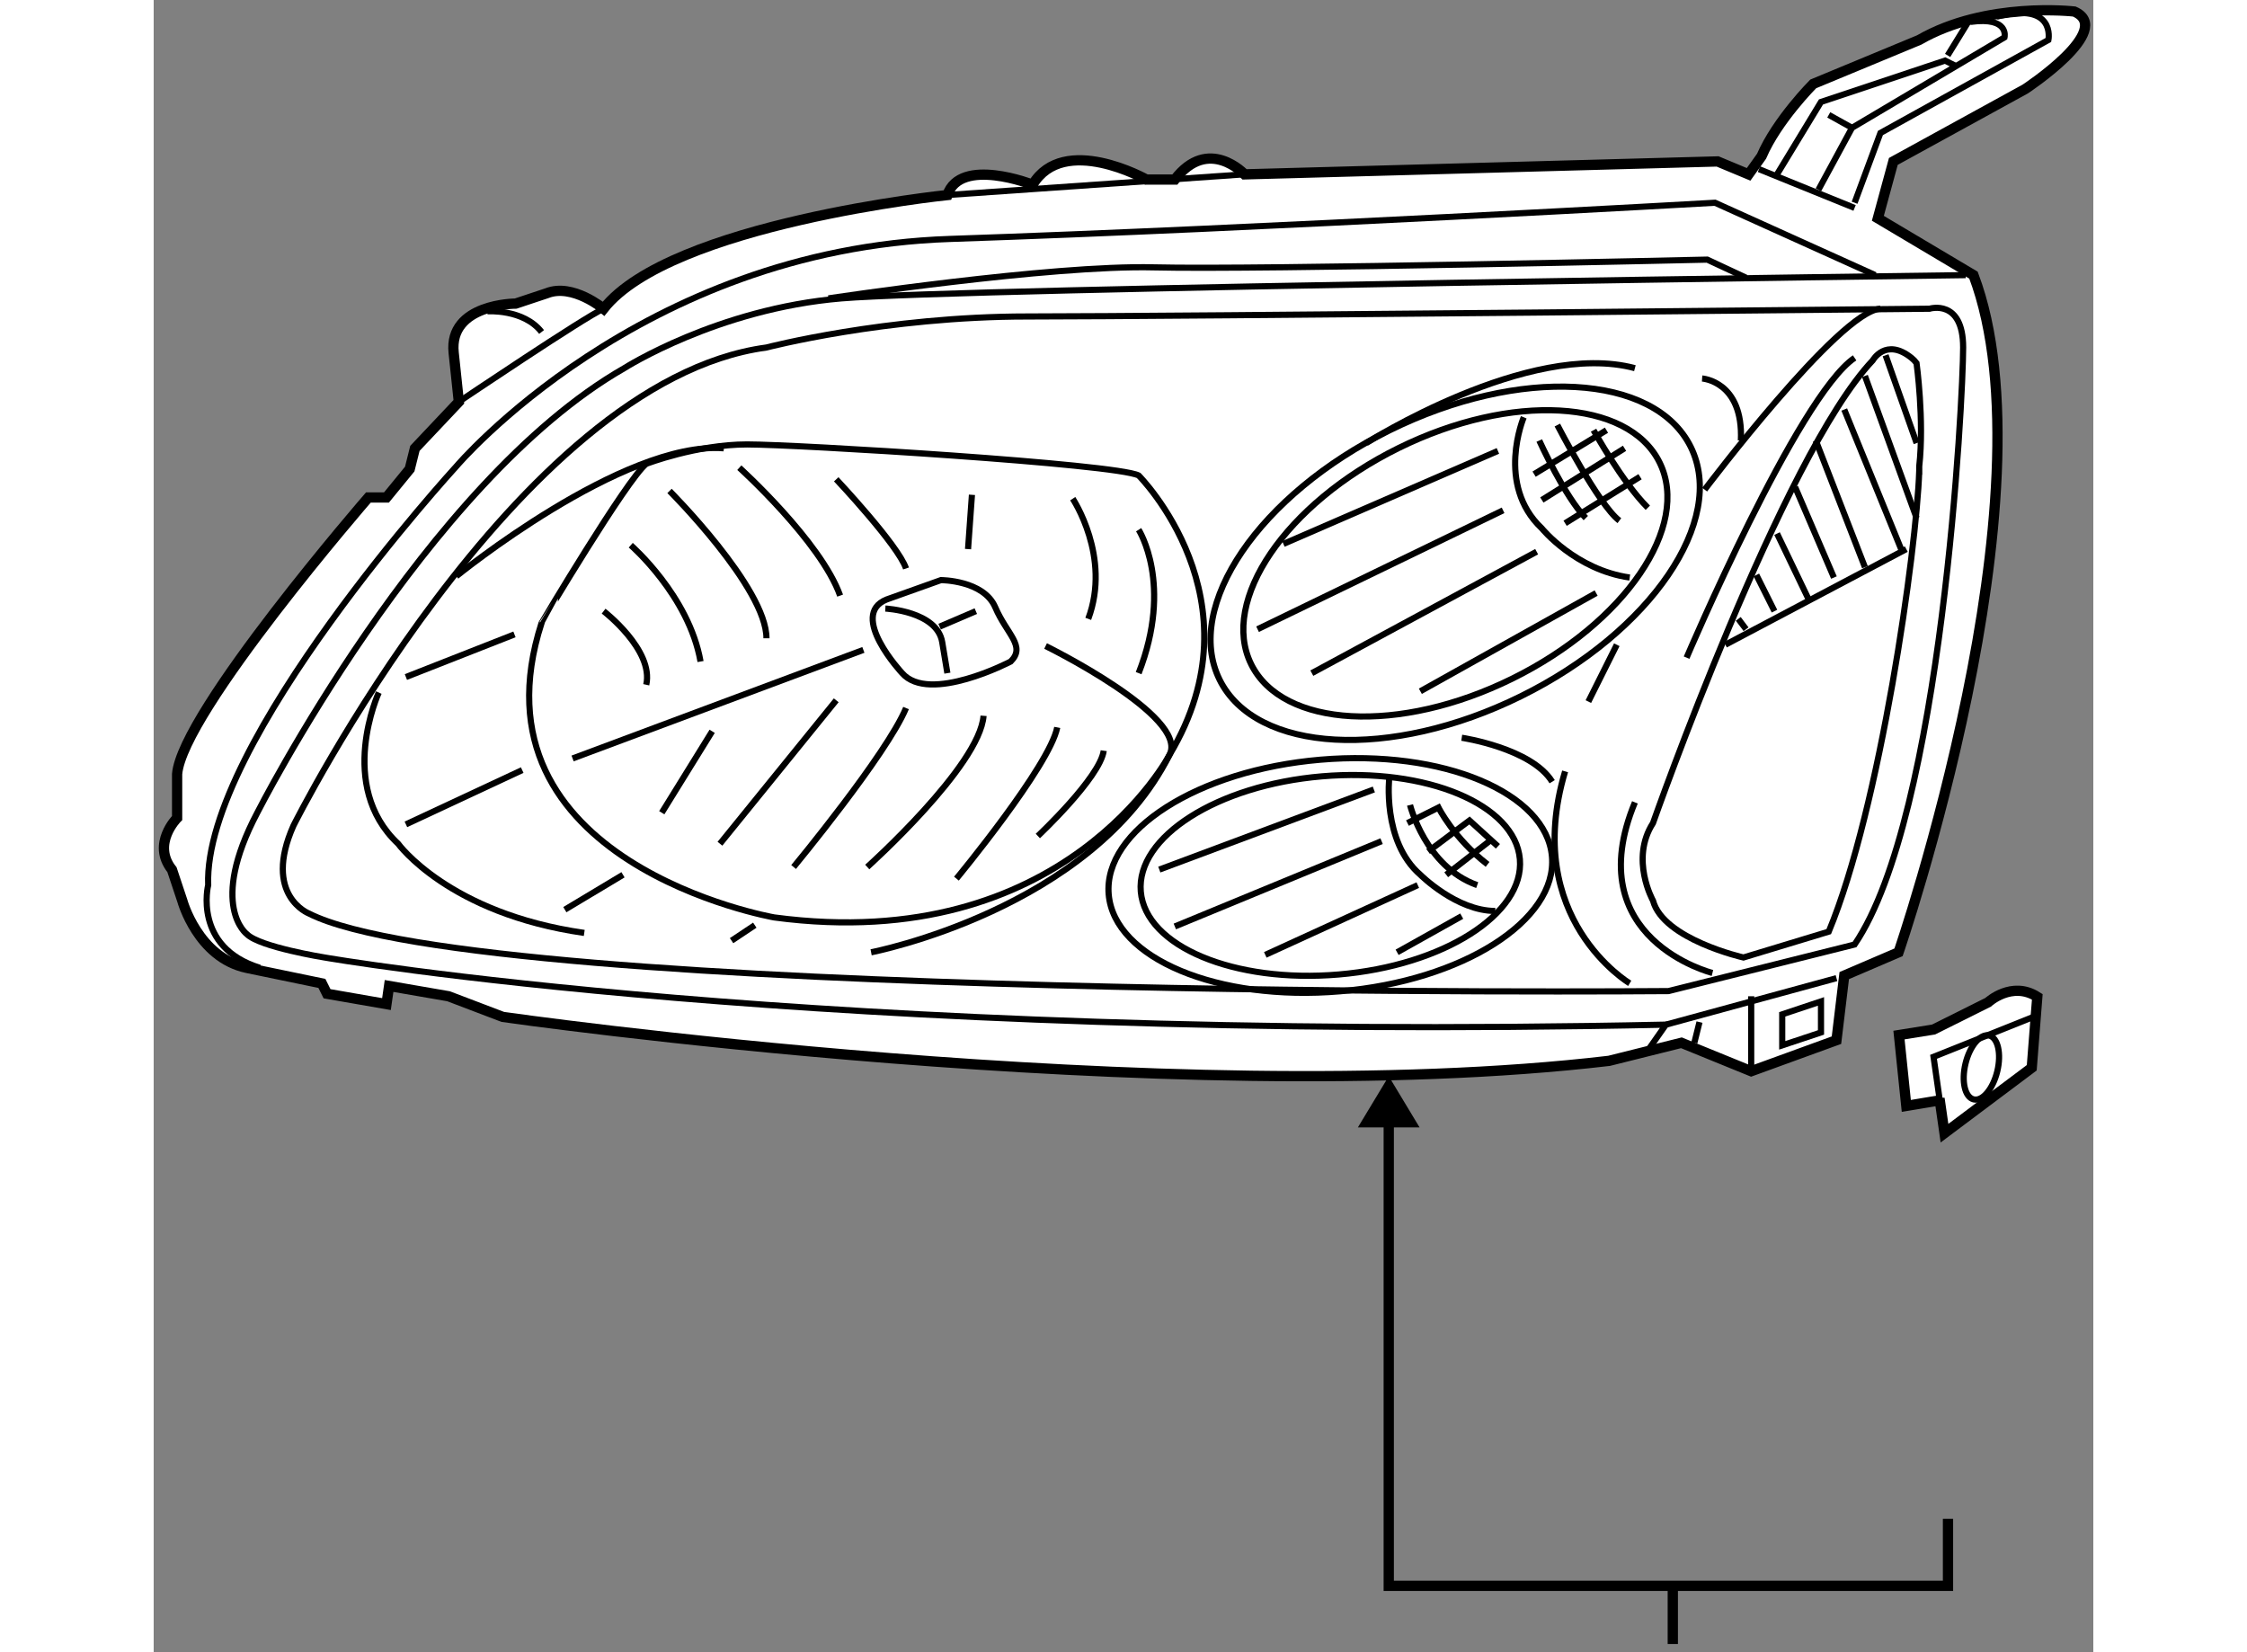<?xml version="1.0" encoding="utf-8"?>
<!-- Generator: Adobe Illustrator 15.1.0, SVG Export Plug-In . SVG Version: 6.00 Build 0)  -->
<!DOCTYPE svg PUBLIC "-//W3C//DTD SVG 1.1//EN" "http://www.w3.org/Graphics/SVG/1.1/DTD/svg11.dtd">
<svg version="1.1" xmlns="http://www.w3.org/2000/svg" xmlns:xlink="http://www.w3.org/1999/xlink" x="0px" y="0px" width="244.8px"
	 height="180px" viewBox="55.48 53.084 94.514 80.508" enable-background="new 0 0 244.8 180" xml:space="preserve">
	
<rect x="55.48" y="53.084" width="94.514" height="80.508" fill="#808080" stroke="none"/>
	
<g><path fill="#FFFFFF" stroke="#000000" stroke-width="0.5" d="M69.848,101.629l2.645,1.007c0,0,32.494,4.66,53.905,2.14l3.525-0.88
			l3.4,1.385l4.155-1.512l0.379-3.147l2.645-1.134c0,0,7.683-22.292,3.653-32.997l-4.66-2.771l0.755-2.771l6.424-3.526
			c0,0,4.408-2.896,2.392-3.778c0,0-4.281-0.503-7.556,1.386l-5.164,2.141c0,0-1.763,1.764-2.519,3.526l-0.63,0.882l-1.511-0.63
			l-23.048,0.63c0,0-1.763-1.889-3.4,0.252h-1.386c0,0-4.03-2.267-5.542,0.252c0,0-3.527-1.386-4.156,0.504
			c0,0-13.477,1.386-16.751,5.541c0,0-1.511-1.259-2.771-0.755l-1.511,0.503c0,0-3.275,0-3.023,2.394
			c0.252,2.393,0.252,2.393,0.252,2.393l-2.141,2.267l-0.252,1.008l-1.134,1.386h-0.881c0,0-9.068,10.453-9.32,13.476v2.141
			c0,0-1.258,1.259-0.251,2.52l0.504,1.512c0,0,0.755,2.771,3.148,3.274l3.653,0.755l0.251,0.504l2.896,0.504l0.127-0.883
			L69.848,101.629z"></path><path fill="none" stroke="#000000" stroke-width="0.3" d="M139.368,66.49l-7.809-3.527c0,0-22.166,1.261-37.279,1.764
			C79.168,65.23,70.226,75.81,70.226,75.81S57.883,89.286,58.135,96.213c0,0-0.755,3.022,2.52,4.03"></path><path fill="none" stroke="#000000" stroke-width="0.3" d="M128.285,104.272l0.883-1.26c-41.563,0.883-65.365-3.273-65.365-3.273
			s-3.149-0.504-3.779-1.134c0,0-1.888-1.386,0.505-5.92c0,0,8.186-16.12,17.883-21.662c0,0,4.534-2.896,10.579-3.4
			c6.045-0.503,54.787-1.133,54.787-1.133"></path><line fill="none" stroke="#000000" stroke-width="0.3" x1="137.479" y1="100.746" x2="129.168" y2="103.013"></line><path fill="none" stroke="#000000" stroke-width="0.3" d="M138.361,99.108l-9.068,2.269c0,0-57.808,0.503-66.246-3.779
			c0,0-2.267-0.881-0.756-4.282c0,0,10.832-21.662,23.048-23.299c0,0,5.793-1.512,12.72-1.512c6.927,0,43.954-0.378,43.954-0.378
			s1.638-0.504,1.638,1.89C143.651,72.409,142.643,92.813,138.361,99.108z"></path><path fill="none" stroke="#000000" stroke-width="0.3" d="M79.482,75.685c0,0,2.456-0.945,4.912-0.945
			c2.457,0,17.947,0.945,19.081,1.512c0,0,6.045,6.045,1.511,13.602c0,0-5.1,9.823-19.269,7.934c0,0-15.113-2.645-11.334-14.356
			C74.382,83.43,78.538,76.439,79.482,75.685z"></path><line fill="none" stroke="#000000" stroke-width="0.3" x1="75.893" y1="90.042" x2="90.062" y2="84.752"></line><path fill="none" stroke="#000000" stroke-width="0.3" d="M100.263,77.384c0,0,1.889,2.834,0.756,5.856"></path><path fill="none" stroke="#000000" stroke-width="0.3" d="M103.475,78.896c0,0,1.701,2.645,0,6.989"></path><line fill="none" stroke="#000000" stroke-width="0.3" x1="95.352" y1="77.195" x2="95.162" y2="79.84"></line><path fill="none" stroke="#000000" stroke-width="0.3" d="M88.739,76.439c0,0,3.023,3.212,3.401,4.345"></path><path fill="none" stroke="#000000" stroke-width="0.3" d="M84.017,75.873c0,0,3.967,3.589,4.912,6.234"></path><path fill="none" stroke="#000000" stroke-width="0.3" d="M80.616,77.006c0,0,4.723,4.724,4.723,7.18"></path><path fill="none" stroke="#000000" stroke-width="0.3" d="M78.727,79.651c0,0,2.833,2.456,3.4,5.668"></path><path fill="none" stroke="#000000" stroke-width="0.3" d="M77.404,82.863c0,0,2.456,1.889,2.078,3.588"></path><line fill="none" stroke="#000000" stroke-width="0.3" x1="80.238" y1="92.686" x2="82.694" y2="88.719"></line><line fill="none" stroke="#000000" stroke-width="0.3" x1="83.073" y1="94.197" x2="88.739" y2="87.208"></line><path fill="none" stroke="#000000" stroke-width="0.3" d="M86.662,95.331c0,0,4.534-5.479,5.479-7.746"></path><path fill="none" stroke="#000000" stroke-width="0.3" d="M90.25,95.331c0,0,5.479-4.912,5.668-7.368"></path><path fill="none" stroke="#000000" stroke-width="0.3" d="M94.596,95.897c0,0,4.534-5.479,4.912-7.368"></path><path fill="none" stroke="#000000" stroke-width="0.3" d="M98.563,93.82c0,0,3.022-2.834,3.211-4.157"></path><path fill="none" stroke="#000000" stroke-width="0.3" d="M66.448,86.83c0,0-2.078,4.533,0.944,7.367c0,0,2.456,3.4,9.069,4.346"></path><line fill="none" stroke="#000000" stroke-width="0.3" x1="67.77" y1="86.074" x2="73.06" y2="83.996"></line><line fill="none" stroke="#000000" stroke-width="0.3" x1="67.77" y1="93.253" x2="73.437" y2="90.608"></line><line fill="none" stroke="#000000" stroke-width="0.3" x1="75.515" y1="97.409" x2="78.349" y2="95.709"></line><line fill="none" stroke="#000000" stroke-width="0.3" x1="83.639" y1="98.92" x2="84.771" y2="98.165"></line><path fill="none" stroke="#000000" stroke-width="0.3" d="M90.439,99.487c0,0,10.769-2.078,14.546-9.635
			c0.934-1.867-6.045-5.29-6.045-5.29"></path><path fill="none" stroke="#000000" stroke-width="0.3" d="M70.226,81.162c0,0,8.123-6.612,13.035-6.234"></path><path fill="none" stroke="#000000" stroke-width="0.3" d="M97.24,85.319c0,0-3.966,2.077-5.289,0.565c0,0-2.645-2.833-0.755-3.589
			l2.645-0.944c0,0,2.078,0,2.645,1.322C97.052,83.996,97.997,84.563,97.24,85.319z"></path><line fill="none" stroke="#000000" stroke-width="0.3" x1="95.541" y1="82.863" x2="93.777" y2="83.618"></line><path fill="none" stroke="#000000" stroke-width="0.3" d="M91.132,82.737c0,0,2.519,0.126,2.771,1.637
			c0.252,1.511,0.252,1.511,0.252,1.511"></path><path fill="none" stroke="#000000" stroke-width="0.3" d="M70.352,72.661c0,0,6.17-4.156,7.052-4.534"></path><path fill="none" stroke="#000000" stroke-width="0.3" d="M71.736,68.253c0,0,1.764-0.126,2.646,1.008"></path><line fill="none" stroke="#000000" stroke-width="0.3" x1="94.155" y1="62.586" x2="108.638" y2="61.578"></line><line fill="none" stroke="#000000" stroke-width="0.3" x1="133.701" y1="61.326" x2="138.361" y2="63.216"></line><path fill="none" stroke="#000000" stroke-width="0.3" d="M138.361,62.963l1.259-3.399l8.186-4.534c0,0,0.379-1.889-2.518-1.134"></path><path fill="none" stroke="#000000" stroke-width="0.3" d="M136.598,62.334l1.638-3.022l7.431-4.408c0,0,0.252-1.008-1.638-0.756"></path><polyline fill="none" stroke="#000000" stroke-width="0.3" points="134.583,61.578 136.724,58.052 142.77,56.036 143.272,56.289 
					"></polyline><line fill="none" stroke="#000000" stroke-width="0.3" x1="138.235" y1="59.312" x2="137.102" y2="58.682"></line><line fill="none" stroke="#000000" stroke-width="0.3" x1="143.903" y1="54.147" x2="142.895" y2="55.785"></line><ellipse transform="matrix(-0.443 -0.897 0.897 -0.443 99.278 222.89)" fill="none" stroke="#000000" stroke-width="0.3" cx="118.901" cy="80.595" rx="7.223" ry="12.798"></ellipse><ellipse transform="matrix(-0.443 -0.897 0.897 -0.443 99.288 222.892)" fill="none" stroke="#000000" stroke-width="0.3" cx="118.9" cy="80.595" rx="6.261" ry="11.094"></ellipse><path fill="none" stroke="#000000" stroke-width="0.3" d="M122.24,73.417c0,0-1.386,3.274,0.882,5.415
			c0,0,1.637,2.016,4.282,2.394"></path><line fill="none" stroke="#000000" stroke-width="0.3" x1="110.528" y1="79.588" x2="120.981" y2="75.055"></line><line fill="none" stroke="#000000" stroke-width="0.3" x1="109.269" y1="83.744" x2="121.233" y2="77.951"></line><line fill="none" stroke="#000000" stroke-width="0.3" x1="111.913" y1="85.885" x2="122.869" y2="79.966"></line><line fill="none" stroke="#000000" stroke-width="0.3" x1="117.202" y1="86.767" x2="125.767" y2="81.981"></line><ellipse transform="matrix(-0.996 0.085 -0.085 -0.996 233.293 181.445)" fill="none" stroke="#000000" stroke-width="0.3" cx="112.797" cy="95.671" rx="10.843" ry="5.665"></ellipse><ellipse transform="matrix(-0.996 0.085 -0.085 -0.996 233.293 181.44)" fill="none" stroke="#000000" stroke-width="0.3" cx="112.797" cy="95.67" rx="9.273" ry="4.847"></ellipse><line fill="none" stroke="#000000" stroke-width="0.3" x1="104.482" y1="95.457" x2="114.936" y2="91.553"></line><line fill="none" stroke="#000000" stroke-width="0.3" x1="105.238" y1="98.228" x2="115.313" y2="94.071"></line><line fill="none" stroke="#000000" stroke-width="0.3" x1="109.646" y1="99.612" x2="117.077" y2="96.213"></line><line fill="none" stroke="#000000" stroke-width="0.3" x1="116.069" y1="99.487" x2="119.218" y2="97.725"></line><path fill="none" stroke="#000000" stroke-width="0.3" d="M115.691,90.923c0,0-0.378,3.148,1.511,4.786
			c0,0,1.763,1.764,3.652,1.764"></path><path fill="none" stroke="#000000" stroke-width="0.3" d="M122.996,74.55c0,0,1.26,2.771,2.268,3.778"></path><path fill="none" stroke="#000000" stroke-width="0.3" d="M123.877,73.795c0,0,2.016,3.904,3.023,4.659"></path><path fill="none" stroke="#000000" stroke-width="0.3" d="M125.641,74.046c0,0,1.386,2.52,2.645,3.779"></path><line fill="none" stroke="#000000" stroke-width="0.3" x1="122.745" y1="76.188" x2="126.271" y2="74.046"></line><line fill="none" stroke="#000000" stroke-width="0.3" x1="123.122" y1="77.447" x2="127.152" y2="74.928"></line><line fill="none" stroke="#000000" stroke-width="0.3" x1="124.256" y1="78.581" x2="127.908" y2="76.313"></line><path fill="none" stroke="#000000" stroke-width="0.3" d="M116.699,92.308c0,0,0.756,3.022,3.274,3.905"></path><line fill="none" stroke="#000000" stroke-width="0.3" x1="118.462" y1="95.709" x2="120.729" y2="93.945"></line><polyline fill="none" stroke="#000000" stroke-width="0.3" points="117.58,94.575 119.596,93.064 120.981,94.323 		"></polyline><path fill="none" stroke="#000000" stroke-width="0.3" d="M116.573,93.189l1.512-0.756c0,0,0.756,1.512,2.392,2.771"></path><path fill="none" stroke="#000000" stroke-width="0.3" d="M131.435,100.494c0,0-6.55-1.637-3.778-8.313"></path><path fill="none" stroke="#000000" stroke-width="0.3" d="M130.175,85.13c0,0,5.415-12.721,8.187-14.609"></path><path fill="none" stroke="#000000" stroke-width="0.3" d="M141.51,76.063c-0.127,3.777-1.89,16.371-4.408,22.417l-4.156,1.26
			c0,0-3.904-0.882-4.408-2.771c0,0-1.133-2.017,0-3.779c0,0,6.298-17.884,10.706-22.543c0,0,0.63-1.134,1.888-0.126
			c0.094,0.073,0.175,0.159,0.248,0.256c0,0,0.383,2.767,0.131,5.033V76.063z"></path><path fill="none" stroke="#000000" stroke-width="0.3" d="M127.404,100.998c0,0-5.29-3.148-3.148-10.327"></path><path fill="none" stroke="#000000" stroke-width="0.3" d="M119.218,89.033c0,0,3.399,0.505,4.407,2.142"></path><line fill="none" stroke="#000000" stroke-width="0.3" x1="125.389" y1="87.271" x2="126.774" y2="84.5"></line><path fill="none" stroke="#000000" stroke-width="0.3" d="M131.056,76.943c0,0,6.55-8.69,8.564-8.816"></path><path fill="none" stroke="#000000" stroke-width="0.3" d="M114.558,74.676c0,0,7.934-5.037,13.098-3.652"></path><path fill="none" stroke="#000000" stroke-width="0.3" d="M130.931,71.527c0,0,2.015,0.127,1.89,3.022"></path><line fill="none" stroke="#000000" stroke-width="0.3" x1="132.064" y1="84.5" x2="140.88" y2="79.84"></line><line fill="none" stroke="#000000" stroke-width="0.3" x1="133.072" y1="83.744" x2="132.693" y2="83.24"></line><line fill="none" stroke="#000000" stroke-width="0.3" x1="134.457" y1="82.863" x2="133.575" y2="81.1"></line><line fill="none" stroke="#000000" stroke-width="0.3" x1="136.094" y1="82.232" x2="134.583" y2="79.084"></line><line fill="none" stroke="#000000" stroke-width="0.3" x1="137.354" y1="81.226" x2="135.464" y2="76.817"></line><line fill="none" stroke="#000000" stroke-width="0.3" x1="138.865" y1="80.722" x2="136.471" y2="74.55"></line><line fill="none" stroke="#000000" stroke-width="0.3" x1="140.628" y1="79.84" x2="137.857" y2="73.039"></line><line fill="none" stroke="#000000" stroke-width="0.3" x1="141.383" y1="78.328" x2="138.865" y2="71.402"></line><line fill="none" stroke="#000000" stroke-width="0.3" x1="141.383" y1="74.676" x2="139.872" y2="70.395"></line><line fill="none" stroke="#000000" stroke-width="0.3" x1="133.323" y1="105.28" x2="133.323" y2="101.629"></line><line fill="none" stroke="#000000" stroke-width="0.3" x1="130.553" y1="103.896" x2="130.804" y2="102.888"></line><polygon fill="none" stroke="#000000" stroke-width="0.3" points="136.724,103.392 134.835,104.021 134.835,102.51 
			136.724,101.88 		"></polygon><path fill="none" stroke="#000000" stroke-width="0.3" d="M88.361,67.623c0,0,10.831-1.637,15.869-1.511
			c5.038,0.126,26.952-0.378,26.952-0.378l1.89,0.882"></path></g><g><polygon points="117.164,108.019 115.662,105.526 114.158,108.019 		"></polygon><line fill="none" stroke="#000000" stroke-width="0.5" x1="129.503" y1="130.357" x2="129.503" y2="133.192"></line><polyline fill="none" stroke="#000000" stroke-width="0.5" points="115.662,106.869 115.662,130.357 142.913,130.357 
			142.913,127.09 		"></polyline></g>



	
<g><path fill="#FFFFFF" stroke="#000000" stroke-width="0.5" d="M142.477,106.706l-1.596,0.266l-0.357-3.452l1.685-0.27l2.659-1.327
			c0,0,1.15-1.062,2.396-0.266l-0.27,3.456l-4.252,3.188l-0.242-1.69L142.477,106.706z"></path><polyline fill="none" stroke="#000000" stroke-width="0.3" points="142.499,106.611 142.208,104.58 147.082,102.632 		"></polyline><path fill="none" stroke="#000000" stroke-width="0.3" d="M143.766,104.91c-0.209,0.861-0.031,1.642,0.399,1.744
			c0.425,0.105,0.94-0.507,1.149-1.368c0.209-0.859,0.031-1.641-0.396-1.745C144.49,103.436,143.972,104.053,143.766,104.91z"></path></g>


</svg>